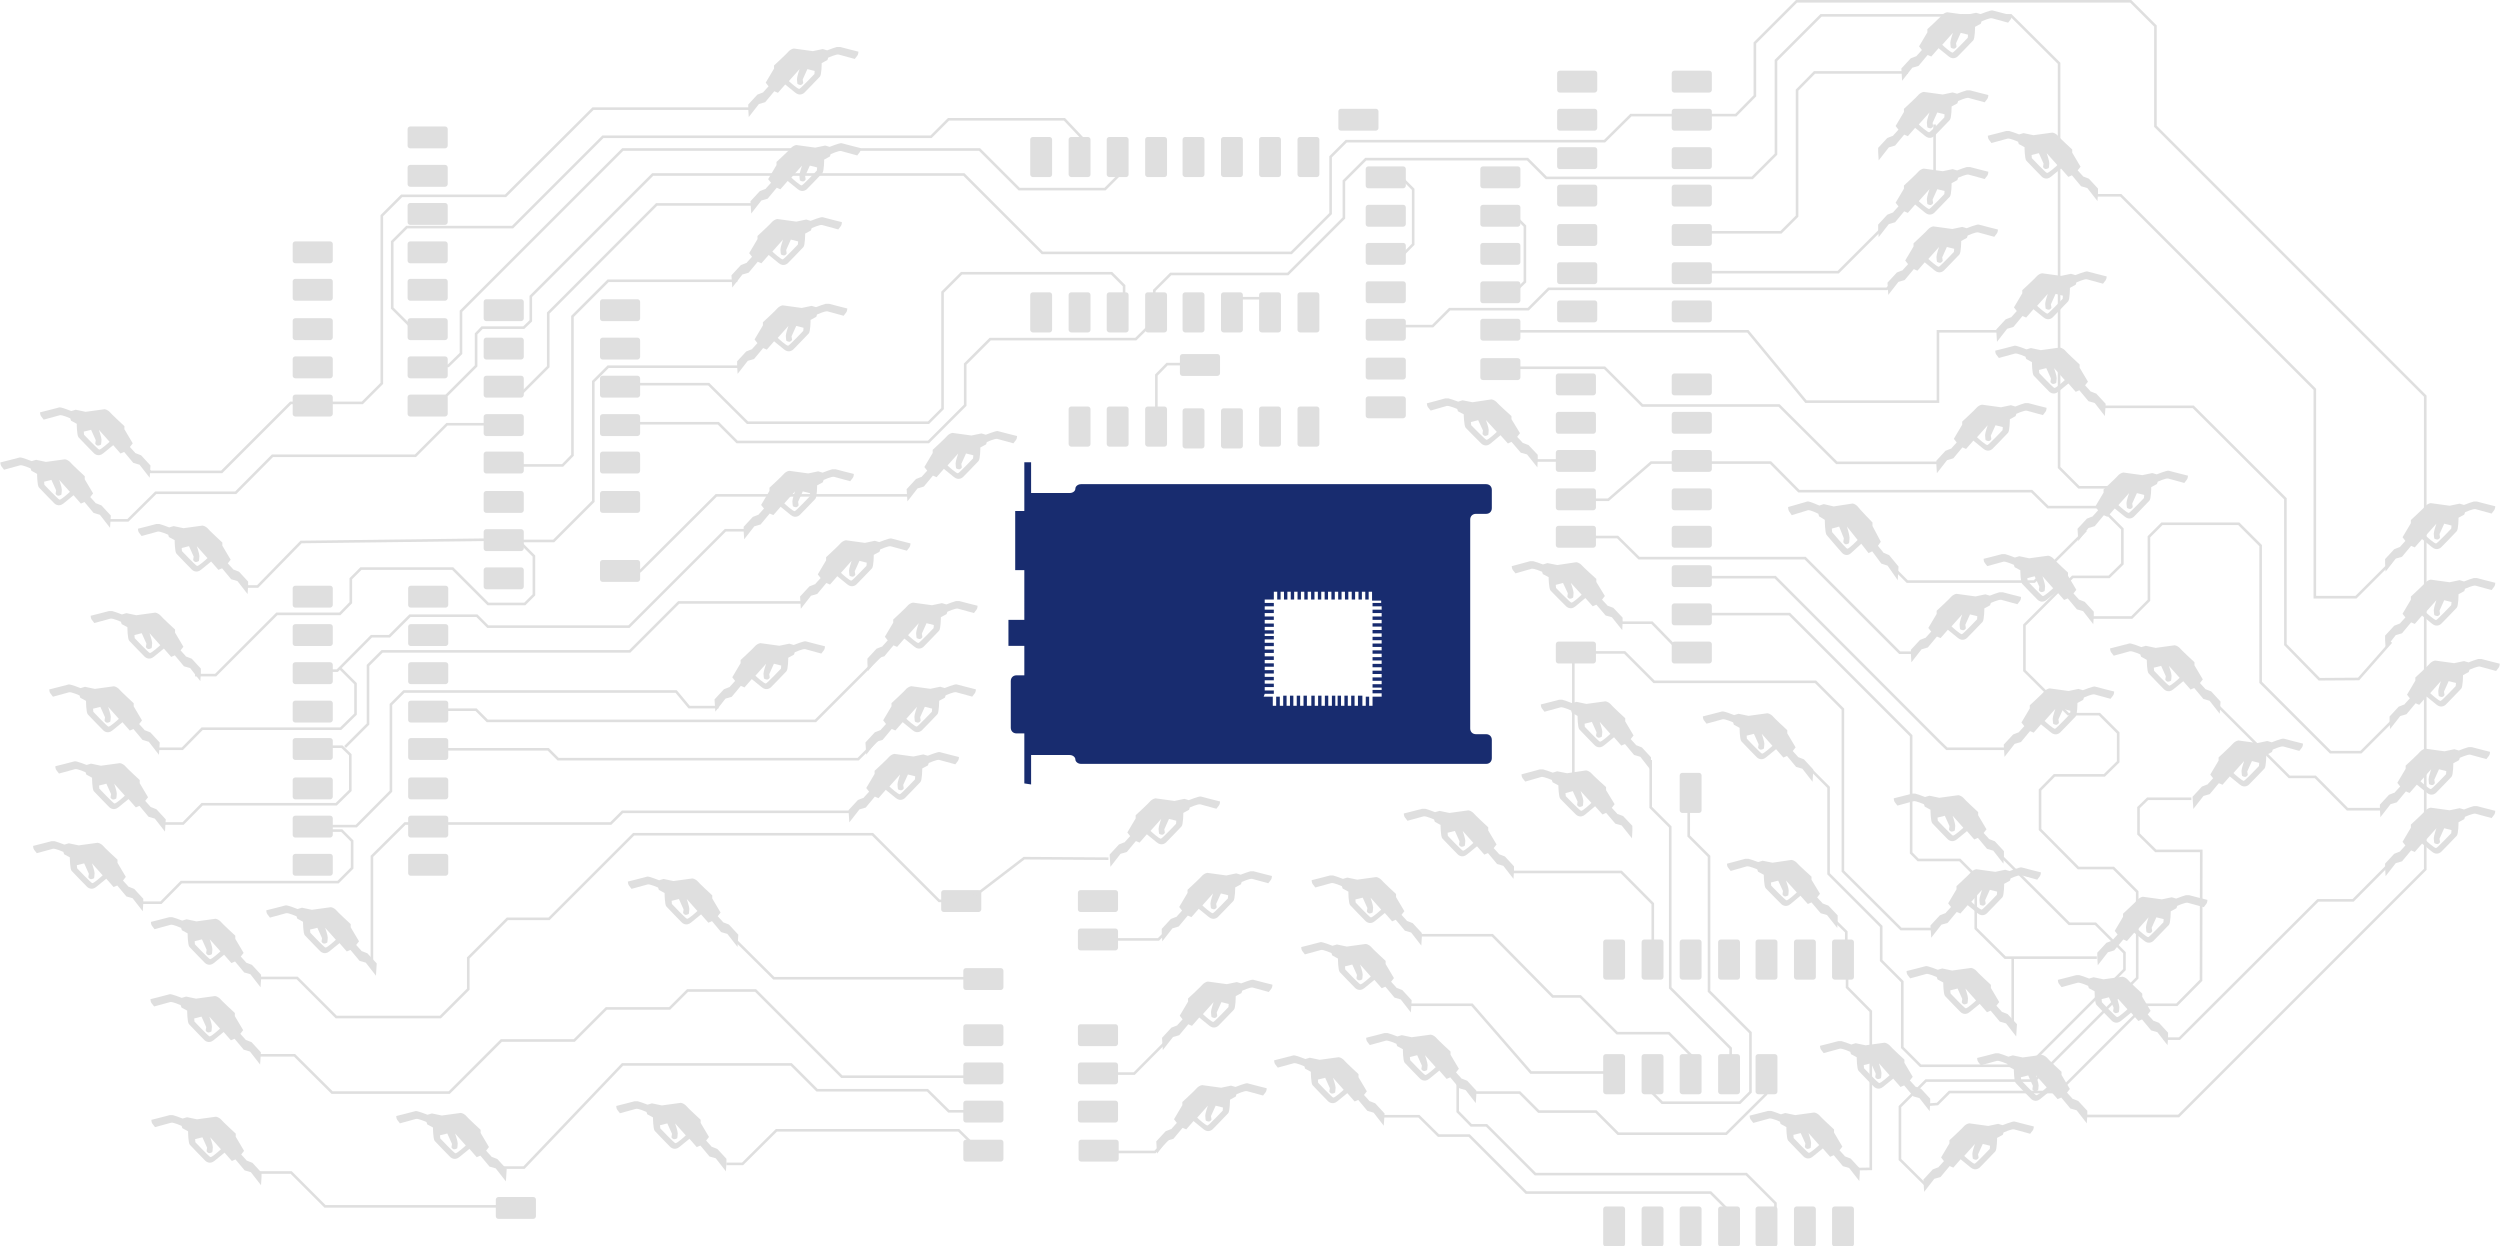 <?xml version="1.0" encoding="utf-8"?>
<!-- Generator: Adobe Illustrator 19.2.0, SVG Export Plug-In . SVG Version: 6.00 Build 0)  -->
<!DOCTYPE svg PUBLIC "-//W3C//DTD SVG 1.1//EN" "http://www.w3.org/Graphics/SVG/1.1/DTD/svg11.dtd">
<svg version="1.1" xmlns="http://www.w3.org/2000/svg" xmlns:xlink="http://www.w3.org/1999/xlink" x="0px" y="0px" width="959.9px"
	 height="478.6px" viewBox="0 0 959.9 478.6" style="enable-background:new 0 0 959.9 478.6;" xml:space="preserve">
<style type="text/css">
	.st0{fill:#DFDFDF;}
	.st1{fill:none;stroke:#DFDFDF;stroke-miterlimit:10;}
	.st2{fill:none;stroke:#DFDFDF;stroke-width:1.004;stroke-miterlimit:10;}
	.st3{fill:#182C6F;}
	.st4{fill:#FFFFFF;}
</style>
<symbol  id="Kreis" viewBox="-22.7 -16.6 42.4 27.1">
	<path class="st0" d="M16.2-7.8l-2.3,0.9l0,0.1l-2,2.2L13-3.2L9.8,2.2l0,1.2c0,0-5.2,4.8-5.7,5.5c-0.3,0.3-1.1,0.9-1.9,1l-7.3-1
		l-3.8,0.8l-1.7-0.5c0,0-4,1.6-4.6,1.4c-0.6-0.2-7.4-1.9-7.4-1.9s0-1,0.4-1.5c0.4-0.5,1-1.3,1-1.3l6.2,1.7c0.9,0.2,4-1.2,4-1.2
		l0.3-0.9l2.2-1.2c0,0,0-4.5,0.7-5.2c0.7-0.8,5.9-6.1,5.9-6.1s1.6-1.7,3.6,0c1.7,1.4,3.5,2.9,3.8,3.1l2.8-3.2l1.4,0.6l3.5-4.2
		l2.4-0.7l3.9-5l0.3,4.7L16.2-7.8z M0.1-5.6c-0.6,0.2-5.8,5.7-5.8,5.7l-0.1,1.2l2.8,0.7l1.8-4l-0.2-1.3c0,0,0.2-0.5,0.7-0.7
		c0.5-0.3,1.5,0.3,1.5,0.3s0.2,1,0.2,1.9S0,2,0,2l4.1-4.6C3.7-3,0.7-5.7,0.1-5.6z"/>
</symbol>
<symbol  id="Rechteck" viewBox="-7.7 -4.2 15.4 8.4">
	<path class="st0" d="M6.7-4.2H-6.7c-0.6,0-1,0.5-1,1v6.4c0,0.5,0.4,1,1,1H6.7c0.6,0,1-0.5,1-1v-6.4C7.7-3.7,7.2-4.2,6.7-4.2z"/>
</symbol>
<g id="Ebene_1">
	<g>
		<polyline class="st1" points="49.1,172.5 57.8,181.2 85.1,181.2 111.6,154.7 139.1,154.7 146.6,147.2 146.6,82.8 154.2,75.2 
			194.1,75.2 227.7,41.7 288.5,41.7 		"/>
		<polyline class="st1" points="198.5,162.9 171.6,162.9 159.5,175 104.6,175 90.5,189.2 59.8,189.2 49.1,199.8 40.9,199.8 		"/>
		<polyline class="st1" points="168.8,154.5 182.8,140.5 182.8,128.2 185.1,125.8 201.1,125.8 203.8,123.2 203.8,113.8 250.6,67 
			370.1,67 400.2,97.1 495.8,97.1 510.9,82 510.9,60.2 516.9,54.2 616.1,54.2 626.2,44.2 666.5,44.2 673.8,36.8 673.8,16.5 
			689.8,0.5 818.1,0.5 827.6,10 827.6,48.5 931.2,152.1 931.2,333.8 836.5,428.5 799.9,428.5 		"/>
		<polyline class="st1" points="157.5,125.2 150.6,118.3 150.6,92.8 156.2,87.2 196.8,87.2 231.5,52.5 357.5,52.5 364.2,45.8 
			408.7,45.8 415.5,53 		"/>
		<polyline class="st1" points="200.1,151.2 210.5,140.8 210.5,120.2 252.1,78.5 290.1,78.5 		"/>
		<polyline class="st1" points="283.1,107.8 233.5,107.8 219.8,121.5 219.8,174.8 216,178.7 197.1,178.7 		"/>
		<polyline class="st1" points="93.7,225.2 98.9,225.2 115.6,208.1 189,207.2 		"/>
		<polyline class="st1" points="192.5,208.4 199.9,208.4 205,213.5 205,228.4 201.5,231.9 187.4,231.9 173.8,218.3 138.6,218.3 
			134.7,222.2 134.7,231.4 130.5,235.7 106.3,235.7 82.8,259.2 74.9,259.2 		"/>
		<polyline class="st1" points="284.8,140.8 233.5,140.8 227.8,146.5 227.8,192.5 212.6,207.7 193.8,207.7 		"/>
		<polyline class="st1" points="124.8,257.5 129.5,257.5 142.6,244.3 149.5,244.3 157.4,236.4 183.1,236.4 187.3,240.6 241.5,240.6 
			278.5,203.6 287.1,203.6 		"/>
		<polyline class="st1" points="59.6,287.5 70,287.5 77.6,279.8 130.8,279.8 136.5,274.2 136.5,262.5 130.5,256.5 		"/>
		<polyline class="st1" points="62,316.2 70.3,316.2 77.6,308.8 129.1,308.8 134.5,303.5 134.5,289.8 131.3,286.7 119.8,286.7 		"/>
		<polyline class="st1" points="132.5,286.8 141.3,278 141.3,255.5 146.7,250.1 241.8,250.1 260.6,231.3 307.6,231.3 		"/>
		<polyline class="st1" points="52.8,346.6 61.8,346.6 69.6,338.7 129.8,338.7 135.2,333.3 135.2,322.9 131.2,318.9 120.5,318.9 		
			"/>
		<polyline class="st1" points="99.6,375.5 114.1,375.5 129.1,390.5 169.1,390.5 179.8,379.8 179.8,367.8 194.8,352.8 210.8,352.8 
			243.3,320.3 335,320.3 360.6,345.9 367.2,345.9 		"/>
		<polyline class="st1" points="99.6,405.2 113.1,405.2 127.5,419.5 172.5,419.5 192.5,399.5 220.5,399.5 232.8,387.2 257.1,387.2 
			264,380.3 290.1,380.3 323.2,413.4 376.5,413.4 		"/>
		<polyline class="st1" points="98.9,450.2 111.8,450.2 124.8,463.2 193.8,463.2 		"/>
		<polyline class="st1" points="191,448.3 201.2,448.3 239,408.7 303.8,408.7 313.7,418.6 356.1,418.6 364.3,426.7 373.8,426.7 		
			"/>
		<polyline class="st1" points="142.8,371.8 142.8,328.8 155.5,316.2 234.5,316.2 239,311.7 328.1,311.7 		"/>
		<polyline class="st1" points="124.1,317.2 136.8,317.2 150.1,303.8 150.1,270.5 155.1,265.5 259.6,265.5 264.6,271.5 275.9,271.5 
					"/>
		<polyline class="st1" points="167.5,140.5 172.1,140.5 177,135.7 177,119.5 239.1,57.4 376.1,57.4 391.3,72.6 424.3,72.6 
			430.7,66.2 		"/>
		<polyline class="st1" points="167.1,272.5 182.8,272.5 187.1,276.8 313.1,276.8 344.7,245.2 		"/>
		<polyline class="st1" points="530.4,428.6 544.8,428.6 552.3,436 564.1,436 586,457.9 656.8,457.9 664.1,465.2 664.1,469.8 		"/>
		<polyline class="st1" points="165.8,287.7 210.5,287.7 214.3,291.5 329.5,291.5 338.2,282.8 		"/>
		<polyline class="st1" points="281.6,360.2 297.1,375.6 377.6,375.6 		"/>
		<polyline class="st1" points="278.9,446.9 285.1,446.9 298.1,434 368.1,434 373.7,439.5 		"/>
		<polyline class="st1" points="239.8,147.5 272.1,147.5 287,162.3 356.5,162.3 361.9,156.9 361.9,112.2 369.2,104.9 426.8,104.9 
			431.6,109.7 431.6,119.2 		"/>
		<polyline class="st1" points="841.4,306.7 824.6,306.7 821.1,310.1 821.1,320.2 827.7,326.7 845.2,326.7 845.1,376.4 835.8,385.8 
			823.8,385.8 790.3,419.3 748.5,419.3 743.9,423.9 739.9,424.2 		"/>
		<polyline class="st1" points="235.8,162.5 275.8,162.5 283,169.7 356.5,169.7 370.6,155.6 370.6,139.8 380.2,130.2 436.1,130.2 
			443.2,123.2 443.2,111.5 449.5,105.2 494.5,105.2 516,83.7 516,69.5 524.4,61.1 586.5,61.1 593.7,68.3 672.8,68.3 681.9,59.2 
			681.9,23.2 699.2,5.9 772.1,5.9 790.6,24.3 790.6,179.5 798.2,187.1 811.5,187.1 		"/>
		<polyline class="st1" points="237.8,219.3 245.8,219.3 275,190.2 348.8,190.2 		"/>
		<polyline class="st1" points="421.1,360.7 444.8,360.7 450.5,355 		"/>
		<polyline class="st1" points="424.5,412.2 435.5,412.2 451.3,396.3 		"/>
		<polyline class="st1" points="422.5,442.3 443.5,442.3 448.8,437 		"/>
		<polyline class="st1" points="454.5,139.8 448.1,139.8 444,144 444,170.7 		"/>
		<polyline class="st1" points="580.5,81.8 585.5,86.8 585.5,108.2 581.3,112.3 		"/>
		<line class="st1" x1="473.5" y1="114.5" x2="486.5" y2="114.5"/>
		<polyline class="st1" points="537.1,67.2 542.6,72.7 542.6,93.8 536.9,99.6 		"/>
		<polyline class="st1" points="536.5,125.2 550.1,125.2 556.6,118.7 586.8,118.7 594.6,110.9 724.5,110.9 740.3,95 		"/>
		<polyline class="st1" points="653.5,104.5 705.8,104.5 731,79.3 		"/>
		<line class="st1" x1="742.8" y1="47.8" x2="742.8" y2="72.2"/>
		<polyline class="st1" points="654.1,89.2 683.8,89.2 690,83 690,34.6 696.7,27.8 732.6,27.8 		"/>
		<polyline class="st1" points="577.7,127.2 671.1,127.2 693.4,154.2 744.1,154.2 744.1,127.2 767.5,127.2 		"/>
		<polyline class="st1" points="604.2,191.9 617.5,191.9 634,177.6 679.8,177.6 690.7,188.6 780.1,188.6 786.3,194.7 806.5,194.7 
			814.9,203.1 814.9,216.5 809.8,221.5 795.8,221.5 777.3,240 777.3,257.5 794.1,274.2 806.1,274.2 813.3,281.4 813.3,292.5 
			808,297.7 788.8,297.7 783.3,303.3 783.3,318.5 798,333.3 811.5,333.3 820.6,342.4 820.6,375.5 781.2,414.9 739.5,414.9 
			729.5,424.9 729.5,445.2 740,455.6 		"/>
		<polyline class="st1" points="552.1,407.4 559.7,415 559.7,426.8 564.9,432.1 570.8,432.1 589.5,450.8 670.5,450.8 681.7,462 
			681.7,472.2 		"/>
		<polyline class="st1" points="619.8,411.8 587.8,411.8 565.2,385.8 540.2,385.8 		"/>
		<polyline class="st1" points="543.5,359.1 573,359.1 596.2,382.6 606.8,382.6 620.9,396.7 640.8,396.7 649.5,405.4 649.5,409.5 		
			"/>
		<polyline class="st1" points="633,418.2 638.2,423.4 668,423.4 672.1,419.3 672.1,396.5 656.2,380.6 656.2,328.8 648.4,321 
			648.4,309.7 		"/>
		<polyline class="st1" points="633.8,291.8 633.8,310 641.3,317.5 641.3,379.3 664.5,402.5 664.5,409.8 		"/>
		<polyline class="st1" points="565.7,419.5 583.5,419.5 590.8,426.8 612.8,426.8 621.3,435.3 662.8,435.3 678.1,420.1 678.1,413.2 
					"/>
		<polyline class="st1" points="579.7,334.8 622.5,334.8 634.6,347 634.6,367.8 		"/>
		<polyline class="st1" points="645.6,250.7 634.3,239.1 622.4,239.1 		"/>
		<polyline class="st1" points="741.5,356.7 729.9,356.7 707.6,334.5 707.6,272.3 697.1,261.8 635.1,261.8 623.8,250.5 604.1,250.5 
			604.1,299.6 		"/>
		<polyline class="st1" points="694.1,294.3 702.1,302.3 702.1,335.5 722.3,355.7 722.3,368.8 730.4,376.9 730.4,402.2 737.4,409.2 
			778.8,409.2 815.7,372.3 815.7,365.8 804.6,354.7 794.5,354.7 766,326.3 		"/>
		<polyline class="st1" points="770.5,287.5 747.5,287.5 744.6,284.7 681.6,221.6 650.3,221.6 		"/>
		<polyline class="st1" points="652.8,235.8 687.1,235.8 733.8,282.5 733.8,327.5 736.5,330.2 752.5,330.2 758.6,336.3 758.6,356.5 
			769.9,367.7 805.1,367.7 		"/>
		<line class="st1" x1="772.8" y1="395.5" x2="772.8" y2="367.5"/>
		<polyline class="st1" points="603.5,206.2 621.1,206.2 629.3,214.3 693.1,214.3 729.4,250.6 735.7,250.6 		"/>
		<polyline class="st1" points="716.8,207.8 732.3,223.3 781.1,223.3 800.9,203.6 		"/>
		<polyline class="st1" points="579.5,141.2 616.1,141.2 630.6,155.7 683.1,155.7 705.2,177.7 745.5,177.7 		"/>
		<polyline class="st1" points="918.1,215.8 904.6,229.3 893.1,229.3 888.8,229.3 888.8,149.5 814.3,75 805.1,75 		"/>
		<polyline class="st1" points="918.1,246.5 905.6,260.7 890.5,260.8 877.5,247.5 877.5,191.5 842.1,156.2 807.1,156.2 		"/>
		<polyline class="st1" points="919.5,275.8 906.5,288.8 894.8,288.8 868,262 868,209.5 859.6,201.1 830.1,201.1 825.1,206.1 
			825.1,230.5 818.5,237.1 802.1,237.1 		"/>
		<polyline class="st1" points="850.6,270 879,298.3 889,298.3 901.3,310.7 914.7,310.7 		"/>
		<polyline class="st1" points="918.4,330.7 903.5,345.7 890,345.7 836.8,398.8 830.6,398.8 		"/>
		
			<use xlink:href="#Kreis"  width="42.4" height="27.1" x="-22.7" y="-16.6" transform="matrix(-1 0 0 -1 307 28.535)" style="overflow:visible;"/>
		
			<use xlink:href="#Kreis"  width="42.4" height="27.1" x="-22.7" y="-16.6" transform="matrix(-1 0 0 -1 307.942 65.585)" style="overflow:visible;"/>
		
			<use xlink:href="#Kreis"  width="42.4" height="27.1" x="-22.7" y="-16.6" transform="matrix(-1 0 0 -1 300.656 93.992)" style="overflow:visible;"/>
		
			<use xlink:href="#Kreis"  width="42.4" height="27.1" x="-22.7" y="-16.6" transform="matrix(-1 0 0 -1 305.239 190.675)" style="overflow:visible;"/>
		
			<use xlink:href="#Kreis"  width="42.4" height="27.1" x="-22.7" y="-16.6" transform="matrix(-1 0 0 -1 326.992 217.342)" style="overflow:visible;"/>
		
			<use xlink:href="#Kreis"  width="42.4" height="27.1" x="-22.7" y="-16.6" transform="matrix(-1 0 0 -1 367.914 176.118)" style="overflow:visible;"/>
		
			<use xlink:href="#Kreis"  width="42.4" height="27.1" x="-22.7" y="-16.6" transform="matrix(-1 0 0 -1 352.755 241.282)" style="overflow:visible;"/>
		
			<use xlink:href="#Kreis"  width="42.4" height="27.1" x="-22.7" y="-16.6" transform="matrix(-1 0 0 -1 294.156 256.842)" style="overflow:visible;"/>
		
			<use xlink:href="#Kreis"  width="42.4" height="27.1" x="-22.7" y="-16.6" transform="matrix(-1 0 0 -1 352.101 273.377)" style="overflow:visible;"/>
		
			<use xlink:href="#Kreis"  width="42.4" height="27.1" x="-22.7" y="-16.6" transform="matrix(-1 0 0 -1 345.605 299.368)" style="overflow:visible;"/>
		
			<use xlink:href="#Kreis"  width="42.4" height="27.1" x="-22.7" y="-16.6" transform="matrix(-1 0 0 -1 445.849 316.428)" style="overflow:visible;"/>
		
			<use xlink:href="#Kreis"  width="42.4" height="27.1" x="-22.7" y="-16.6" transform="matrix(1 0 0 -1 263.679 347.185)" style="overflow:visible;"/>
		
			<use xlink:href="#Kreis"  width="42.4" height="27.1" x="-22.7" y="-16.6" transform="matrix(1 0 0 -1 124.848 358.226)" style="overflow:visible;"/>
		
			<use xlink:href="#Kreis"  width="42.4" height="27.1" x="-22.7" y="-16.6" transform="matrix(1 0 0 -1 80.367 392.342)" style="overflow:visible;"/>
		
			<use xlink:href="#Kreis"  width="42.4" height="27.1" x="-22.7" y="-16.6" transform="matrix(1 0 0 -1 80.718 438.675)" style="overflow:visible;"/>
		
			<use xlink:href="#Kreis"  width="42.4" height="27.1" x="-22.7" y="-16.6" transform="matrix(1 0 0 -1 80.542 362.675)" style="overflow:visible;"/>
		
			<use xlink:href="#Kreis"  width="42.4" height="27.1" x="-22.7" y="-16.6" transform="matrix(1 0 0 -1 57.421 245.124)" style="overflow:visible;"/>
		
			<use xlink:href="#Kreis"  width="42.4" height="27.1" x="-22.7" y="-16.6" transform="matrix(1 0 0 -1 35.315 333.492)" style="overflow:visible;"/>
		
			<use xlink:href="#Kreis"  width="42.4" height="27.1" x="-22.7" y="-16.6" transform="matrix(1 0 0 -1 37.971 167.025)" style="overflow:visible;"/>
		
			<use xlink:href="#Kreis"  width="42.4" height="27.1" x="-22.7" y="-16.6" transform="matrix(1 0 0 -1 41.529 273.409)" style="overflow:visible;"/>
		
			<use xlink:href="#Kreis"  width="42.4" height="27.1" x="-22.7" y="-16.6" transform="matrix(1 0 0 -1 43.845 302.909)" style="overflow:visible;"/>
		
			<use xlink:href="#Kreis"  width="42.4" height="27.1" x="-22.7" y="-16.6" transform="matrix(1 0 0 -1 75.565 211.704)" style="overflow:visible;"/>
		
			<use xlink:href="#Kreis"  width="42.4" height="27.1" x="-22.7" y="-16.6" transform="matrix(1 0 0 -1 22.745 186.253)" style="overflow:visible;"/>
		
			<use xlink:href="#Kreis"  width="42.4" height="27.1" x="-22.7" y="-16.6" transform="matrix(1 0 0 -1 174.743 437.215)" style="overflow:visible;"/>
		
			<use xlink:href="#Kreis"  width="42.4" height="27.1" x="-22.7" y="-16.6" transform="matrix(-1 0 0 -1 465.767 345.043)" style="overflow:visible;"/>
		
			<use xlink:href="#Kreis"  width="42.4" height="27.1" x="-22.7" y="-16.6" transform="matrix(-1 0 0 -1 463.767 426.543)" style="overflow:visible;"/>
		
			<use xlink:href="#Kreis"  width="42.4" height="27.1" x="-22.7" y="-16.6" transform="matrix(-1 0 0 -1 465.971 386.779)" style="overflow:visible;"/>
		
			<use xlink:href="#Kreis"  width="42.4" height="27.1" x="-22.7" y="-16.6" transform="matrix(1 -1.249819e-02 -1.249819e-02 -1 570.577 163.281)" style="overflow:visible;"/>
		
			<use xlink:href="#Kreis"  width="42.4" height="27.1" x="-22.7" y="-16.6" transform="matrix(1 -1.249819e-02 -1.249819e-02 -1 603.161 225.793)" style="overflow:visible;"/>
		
			<use xlink:href="#Kreis"  width="42.4" height="27.1" x="-22.7" y="-16.6" transform="matrix(1 -1.249819e-02 -1.249819e-02 -1 606.905 305.732)" style="overflow:visible;"/>
		
			<use xlink:href="#Kreis"  width="42.4" height="27.1" x="-22.7" y="-16.6" transform="matrix(1 0 0 -1 526.221 346.654)" style="overflow:visible;"/>
		
			<use xlink:href="#Kreis"  width="42.4" height="27.1" x="-22.7" y="-16.6" transform="matrix(1 0 0 -1 522.221 372.342)" style="overflow:visible;"/>
		
			<use xlink:href="#Kreis"  width="42.4" height="27.1" x="-22.7" y="-16.6" transform="matrix(1 0 0 -1 785.846 60.811)" style="overflow:visible;"/>
		
			<use xlink:href="#Kreis"  width="42.4" height="27.1" x="-22.7" y="-16.6" transform="matrix(1 0 0 -1 788.688 143.345)" style="overflow:visible;"/>
		
			<use xlink:href="#Kreis"  width="42.4" height="27.1" x="-22.7" y="-16.6" transform="matrix(1 0 0 -1 749.733 315.22)" style="overflow:visible;"/>
		
			<use xlink:href="#Kreis"  width="42.4" height="27.1" x="-22.7" y="-16.6" transform="matrix(-1 0 0 -1 761.017 343.65)" style="overflow:visible;"/>
		
			<use xlink:href="#Kreis"  width="42.4" height="27.1" x="-22.7" y="-16.6" transform="matrix(-1 0 0 -1 789.154 274.213)" style="overflow:visible;"/>
		
			<use xlink:href="#Kreis"  width="42.4" height="27.1" x="-22.7" y="-16.6" transform="matrix(-1 0 0 -1 861.654 294.213)" style="overflow:visible;"/>
		
			<use xlink:href="#Kreis"  width="42.4" height="27.1" x="-22.7" y="-16.6" transform="matrix(1 0 0 -1 676.438 283.762)" style="overflow:visible;"/>
		
			<use xlink:href="#Kreis"  width="42.4" height="27.1" x="-22.7" y="-16.6" transform="matrix(1 -1.021409e-02 -1.021409e-02 -1 685.771 340.095)" style="overflow:visible;"/>
		
			<use xlink:href="#Kreis"  width="42.4" height="27.1" x="-22.7" y="-16.6" transform="matrix(1 0 0 -1 832.789 257.662)" style="overflow:visible;"/>
		
			<use xlink:href="#Kreis"  width="42.4" height="27.1" x="-22.7" y="-16.6" transform="matrix(1 0 0 -1 754.633 381.551)" style="overflow:visible;"/>
		
			<use xlink:href="#Kreis"  width="42.4" height="27.1" x="-22.7" y="-16.6" transform="matrix(-1 0 0 -1 824.966 354.217)" style="overflow:visible;"/>
		
			<use xlink:href="#Kreis"  width="42.4" height="27.1" x="-22.7" y="-16.6" transform="matrix(-1 0 0 -1 758.3 441.217)" style="overflow:visible;"/>
		
			<use xlink:href="#Kreis"  width="42.4" height="27.1" x="-22.7" y="-16.6" transform="matrix(1 0 0 -1 721.412 410.253)" style="overflow:visible;"/>
		
			<use xlink:href="#Kreis"  width="42.4" height="27.1" x="-22.7" y="-16.6" transform="matrix(1 0 0 -1 781.745 414.92)" style="overflow:visible;"/>
		
			<use xlink:href="#Kreis"  width="42.4" height="27.1" x="-22.7" y="-16.6" transform="matrix(1 0 0 -1 812.745 384.92)" style="overflow:visible;"/>
		
			<use xlink:href="#Kreis"  width="42.4" height="27.1" x="-22.7" y="-16.6" transform="matrix(-1 0 0 -1 935.476 203.079)" style="overflow:visible;"/>
		
			<use xlink:href="#Kreis"  width="42.4" height="27.1" x="-22.7" y="-16.6" transform="matrix(-1 0 0 -1 935.476 232.459)" style="overflow:visible;"/>
		
			<use xlink:href="#Kreis"  width="42.4" height="27.1" x="-22.7" y="-16.6" transform="matrix(-1 0 0 -1 937.196 263.532)" style="overflow:visible;"/>
		
			<use xlink:href="#Kreis"  width="42.4" height="27.1" x="-22.7" y="-16.6" transform="matrix(-1 0 0 -1 933.476 297.368)" style="overflow:visible;"/>
		
			<use xlink:href="#Kreis"  width="42.4" height="27.1" x="-22.7" y="-16.6" transform="matrix(-1 0 0 -1 935.476 320.016)" style="overflow:visible;"/>
		
			<use xlink:href="#Kreis"  width="42.4" height="27.1" x="-22.7" y="-16.6" transform="matrix(-1 0 0 -1 740.839 45.187)" style="overflow:visible;"/>
		
			<use xlink:href="#Kreis"  width="42.4" height="27.1" x="-22.7" y="-16.6" transform="matrix(1 0 0 -1 561.614 321.043)" style="overflow:visible;"/>
		
			<use xlink:href="#Kreis"  width="42.4" height="27.1" x="-22.7" y="-16.6" transform="matrix(1 0 0 -1 614.217 279.178)" style="overflow:visible;"/>
		
			<use xlink:href="#Kreis"  width="42.4" height="27.1" x="-22.7" y="-16.6" transform="matrix(1 0 0 -1 694.392 437.054)" style="overflow:visible;"/>
		
			<use xlink:href="#Kreis"  width="42.4" height="27.1" x="-22.7" y="-16.6" transform="matrix(-1 0 0 -1 786.27 114.83)" style="overflow:visible;"/>
		
			<use xlink:href="#Kreis"  width="42.4" height="27.1" x="-22.7" y="-16.6" transform="matrix(-1 0 0 -1 763.196 165.282)" style="overflow:visible;"/>
		
			<use xlink:href="#Kreis"  width="42.4" height="27.1" x="-22.7" y="-16.6" transform="matrix(1 0 0 -1.12 709.155 204.417)" style="overflow:visible;"/>
		
			<use xlink:href="#Kreis"  width="42.4" height="27.1" x="-22.7" y="-16.6" transform="matrix(-1 0 0 -1 817.487 191.336)" style="overflow:visible;"/>
		
			<use xlink:href="#Kreis"  width="42.4" height="27.1" x="-22.7" y="-16.6" transform="matrix(-1 0 0 -1 753.405 237.903)" style="overflow:visible;"/>
		
			<use xlink:href="#Kreis"  width="42.4" height="27.1" x="-22.7" y="-16.6" transform="matrix(1 0 0 -1 784.228 223.264)" style="overflow:visible;"/>
		
			<use xlink:href="#Kreis"  width="42.4" height="27.1" x="-22.7" y="-16.6" transform="matrix(-1 0 0 -1 740.839 74.638)" style="overflow:visible;"/>
		
			<use xlink:href="#Kreis"  width="42.4" height="27.1" x="-22.7" y="-16.6" transform="matrix(-1 0 0 -1 744.524 96.826)" style="overflow:visible;"/>
		
			<use xlink:href="#Kreis"  width="42.4" height="27.1" x="-22.7" y="-16.6" transform="matrix(-1 0 0 -1 749.839 14.605)" style="overflow:visible;"/>
		
			<use xlink:href="#Kreis"  width="42.4" height="27.1" x="-22.7" y="-16.6" transform="matrix(1 0 0 -1 547.147 407.159)" style="overflow:visible;"/>
		
			<use xlink:href="#Kreis"  width="42.4" height="27.1" x="-22.7" y="-16.6" transform="matrix(1 0 0 -1 511.814 415.825)" style="overflow:visible;"/>
		
			<use xlink:href="#Kreis"  width="42.4" height="27.1" x="-22.7" y="-16.6" transform="matrix(1 0 0 -1 259.221 433.342)" style="overflow:visible;"/>
		
			<use xlink:href="#Kreis"  width="42.4" height="27.1" x="-22.7" y="-16.6" transform="matrix(-1 0 0 -1 302.723 127.142)" style="overflow:visible;"/>
		<polyline class="st2" points="709.2,371.6 709.2,379.1 718.3,388.3 718.3,448.8 711.5,448.9 		"/>
		<polyline class="st1" points="703.1,352.1 708.9,357.8 708.9,368.3 		"/>
		
			<use xlink:href="#Rechteck"  width="15.4" height="8.4" x="-7.7" y="-4.2" transform="matrix(1 0 0 -1 120.076 96.888)" style="overflow:visible;"/>
		
			<use xlink:href="#Rechteck"  width="15.4" height="8.4" x="-7.7" y="-4.2" transform="matrix(1 0 0 -1 120.076 111.263)" style="overflow:visible;"/>
		
			<use xlink:href="#Rechteck"  width="15.4" height="8.4" x="-7.7" y="-4.2" transform="matrix(1 0 0 -1 120.076 126.388)" style="overflow:visible;"/>
		
			<use xlink:href="#Rechteck"  width="15.4" height="8.4" x="-7.7" y="-4.2" transform="matrix(1 0 0 -1 164.201 52.763)" style="overflow:visible;"/>
		
			<use xlink:href="#Rechteck"  width="15.4" height="8.4" x="-7.7" y="-4.2" transform="matrix(1 0 0 -1 164.201 67.513)" style="overflow:visible;"/>
		
			<use xlink:href="#Rechteck"  width="15.4" height="8.4" x="-7.7" y="-4.2" transform="matrix(1 0 0 -1 164.201 82.138)" style="overflow:visible;"/>
		
			<use xlink:href="#Rechteck"  width="15.4" height="8.4" x="-7.7" y="-4.2" transform="matrix(1 0 0 -1 164.201 96.888)" style="overflow:visible;"/>
		
			<use xlink:href="#Rechteck"  width="15.4" height="8.4" x="-7.7" y="-4.2" transform="matrix(1 0 0 -1 164.201 111.263)" style="overflow:visible;"/>
		
			<use xlink:href="#Rechteck"  width="15.4" height="8.4" x="-7.7" y="-4.2" transform="matrix(1 0 0 -1 164.201 126.388)" style="overflow:visible;"/>
		
			<use xlink:href="#Rechteck"  width="15.4" height="8.4" x="-7.7" y="-4.2" transform="matrix(1 0 0 -1 120.076 141.055)" style="overflow:visible;"/>
		
			<use xlink:href="#Rechteck"  width="15.4" height="8.4" x="-7.7" y="-4.2" transform="matrix(1 0 0 -1 164.201 141.055)" style="overflow:visible;"/>
		
			<use xlink:href="#Rechteck"  width="15.4" height="8.4" x="-7.7" y="-4.2" transform="matrix(1 0 0 -1 120.076 155.721)" style="overflow:visible;"/>
		
			<use xlink:href="#Rechteck"  width="15.4" height="8.4" x="-7.7" y="-4.2" transform="matrix(1 0 0 -1 120.076 229.096)" style="overflow:visible;"/>
		
			<use xlink:href="#Rechteck"  width="15.4" height="8.4" x="-7.7" y="-4.2" transform="matrix(1 0 0 -1 120.076 243.846)" style="overflow:visible;"/>
		
			<use xlink:href="#Rechteck"  width="15.4" height="8.4" x="-7.7" y="-4.2" transform="matrix(1 0 0 -1 120.076 258.471)" style="overflow:visible;"/>
		
			<use xlink:href="#Rechteck"  width="15.4" height="8.4" x="-7.7" y="-4.2" transform="matrix(1 0 0 -1 120.076 273.221)" style="overflow:visible;"/>
		
			<use xlink:href="#Rechteck"  width="15.4" height="8.4" x="-7.7" y="-4.2" transform="matrix(1 0 0 -1 120.076 287.596)" style="overflow:visible;"/>
		
			<use xlink:href="#Rechteck"  width="15.4" height="8.4" x="-7.7" y="-4.2" transform="matrix(1 0 0 -1 120.076 302.721)" style="overflow:visible;"/>
		
			<use xlink:href="#Rechteck"  width="15.4" height="8.4" x="-7.7" y="-4.2" transform="matrix(1 0 0 -1 120.076 317.388)" style="overflow:visible;"/>
		
			<use xlink:href="#Rechteck"  width="15.4" height="8.4" x="-7.7" y="-4.2" transform="matrix(1 0 0 -1 120.076 332.055)" style="overflow:visible;"/>
		
			<use xlink:href="#Rechteck"  width="15.4" height="8.4" x="-7.7" y="-4.2" transform="matrix(1 0 0 -1 164.409 229.096)" style="overflow:visible;"/>
		
			<use xlink:href="#Rechteck"  width="15.4" height="8.4" x="-7.7" y="-4.2" transform="matrix(1 0 0 -1 164.409 243.846)" style="overflow:visible;"/>
		
			<use xlink:href="#Rechteck"  width="15.4" height="8.4" x="-7.7" y="-4.2" transform="matrix(1 0 0 -1 164.409 258.471)" style="overflow:visible;"/>
		
			<use xlink:href="#Rechteck"  width="15.4" height="8.4" x="-7.7" y="-4.2" transform="matrix(1 0 0 -1 164.409 273.221)" style="overflow:visible;"/>
		
			<use xlink:href="#Rechteck"  width="15.4" height="8.4" x="-7.7" y="-4.2" transform="matrix(1 0 0 -1 164.409 287.596)" style="overflow:visible;"/>
		
			<use xlink:href="#Rechteck"  width="15.4" height="8.4" x="-7.7" y="-4.2" transform="matrix(1 0 0 -1 164.409 302.721)" style="overflow:visible;"/>
		
			<use xlink:href="#Rechteck"  width="15.4" height="8.4" x="-7.7" y="-4.2" transform="matrix(1 0 0 -1 164.409 317.388)" style="overflow:visible;"/>
		
			<use xlink:href="#Rechteck"  width="15.4" height="8.4" x="-7.7" y="-4.2" transform="matrix(1 0 0 -1 164.409 332.055)" style="overflow:visible;"/>
		
			<use xlink:href="#Rechteck"  width="15.4" height="8.4" x="-7.7" y="-4.2" transform="matrix(1 0 0 -1 193.409 119.096)" style="overflow:visible;"/>
		
			<use xlink:href="#Rechteck"  width="15.4" height="8.4" x="-7.7" y="-4.2" transform="matrix(1 0 0 -1 193.409 133.846)" style="overflow:visible;"/>
		
			<use xlink:href="#Rechteck"  width="15.4" height="8.4" x="-7.7" y="-4.2" transform="matrix(1 0 0 -1 193.409 148.471)" style="overflow:visible;"/>
		
			<use xlink:href="#Rechteck"  width="15.4" height="8.4" x="-7.7" y="-4.2" transform="matrix(1 0 0 -1 193.409 163.221)" style="overflow:visible;"/>
		
			<use xlink:href="#Rechteck"  width="15.4" height="8.4" x="-7.7" y="-4.2" transform="matrix(1 0 0 -1 193.409 177.596)" style="overflow:visible;"/>
		
			<use xlink:href="#Rechteck"  width="15.4" height="8.4" x="-7.7" y="-4.2" transform="matrix(1 0 0 -1 193.409 192.721)" style="overflow:visible;"/>
		
			<use xlink:href="#Rechteck"  width="15.4" height="8.4" x="-7.7" y="-4.2" transform="matrix(1 0 0 -1 193.409 207.388)" style="overflow:visible;"/>
		
			<use xlink:href="#Rechteck"  width="15.4" height="8.4" x="-7.7" y="-4.2" transform="matrix(1 0 0 -1 193.409 222.055)" style="overflow:visible;"/>
		
			<use xlink:href="#Rechteck"  width="15.4" height="8.4" x="-7.7" y="-4.2" transform="matrix(1 0 0 -1 238.076 119.096)" style="overflow:visible;"/>
		
			<use xlink:href="#Rechteck"  width="15.4" height="8.4" x="-7.7" y="-4.2" transform="matrix(1 0 0 -1 238.076 133.846)" style="overflow:visible;"/>
		
			<use xlink:href="#Rechteck"  width="15.4" height="8.4" x="-7.7" y="-4.2" transform="matrix(1 0 0 -1 238.076 148.471)" style="overflow:visible;"/>
		
			<use xlink:href="#Rechteck"  width="15.4" height="8.4" x="-7.7" y="-4.2" transform="matrix(1 0 0 -1 238.076 163.221)" style="overflow:visible;"/>
		
			<use xlink:href="#Rechteck"  width="15.4" height="8.4" x="-7.7" y="-4.2" transform="matrix(1 0 0 -1 238.076 177.596)" style="overflow:visible;"/>
		
			<use xlink:href="#Rechteck"  width="15.4" height="8.4" x="-7.7" y="-4.2" transform="matrix(1 0 0 -1 238.076 192.721)" style="overflow:visible;"/>
		
			<use xlink:href="#Rechteck"  width="15.4" height="8.4" x="-7.7" y="-4.2" transform="matrix(1 0 0 -1 238.076 219.22)" style="overflow:visible;"/>
		
			<use xlink:href="#Rechteck"  width="15.4" height="8.4" x="-7.7" y="-4.2" transform="matrix(1 0 0 -1 532.076 68.096)" style="overflow:visible;"/>
		
			<use xlink:href="#Rechteck"  width="15.4" height="8.4" x="-7.7" y="-4.2" transform="matrix(1 0 0 -1 532.076 82.846)" style="overflow:visible;"/>
		
			<use xlink:href="#Rechteck"  width="15.4" height="8.4" x="-7.7" y="-4.2" transform="matrix(1 0 0 -1 532.076 97.471)" style="overflow:visible;"/>
		
			<use xlink:href="#Rechteck"  width="15.4" height="8.4" x="-7.7" y="-4.2" transform="matrix(1 0 0 -1 532.076 112.221)" style="overflow:visible;"/>
		
			<use xlink:href="#Rechteck"  width="15.4" height="8.4" x="-7.7" y="-4.2" transform="matrix(1 0 0 -1 532.076 126.596)" style="overflow:visible;"/>
		
			<use xlink:href="#Rechteck"  width="15.4" height="8.4" x="-7.7" y="-4.2" transform="matrix(1 0 0 -1 532.076 156.388)" style="overflow:visible;"/>
		
			<use xlink:href="#Rechteck"  width="15.4" height="8.4" x="-7.7" y="-4.2" transform="matrix(1 0 0 -1 532.076 141.522)" style="overflow:visible;"/>
		
			<use xlink:href="#Rechteck"  width="15.4" height="8.4" x="-7.7" y="-4.2" transform="matrix(1 0 0 -1 576.076 68.096)" style="overflow:visible;"/>
		
			<use xlink:href="#Rechteck"  width="15.4" height="8.4" x="-7.7" y="-4.2" transform="matrix(1 0 0 -1 576.076 82.846)" style="overflow:visible;"/>
		
			<use xlink:href="#Rechteck"  width="15.4" height="8.4" x="-7.7" y="-4.2" transform="matrix(1 0 0 -1 576.076 97.471)" style="overflow:visible;"/>
		
			<use xlink:href="#Rechteck"  width="15.4" height="8.4" x="-7.7" y="-4.2" transform="matrix(1 0 0 -1 576.076 112.221)" style="overflow:visible;"/>
		
			<use xlink:href="#Rechteck"  width="15.4" height="8.4" x="-7.7" y="-4.2" transform="matrix(1 0 0 -1 576.076 126.596)" style="overflow:visible;"/>
		
			<use xlink:href="#Rechteck"  width="15.4" height="8.4" x="-7.7" y="-4.2" transform="matrix(1 0 0 -1 576.076 141.721)" style="overflow:visible;"/>
		
			<use xlink:href="#Rechteck"  width="15.4" height="8.4" x="-7.7" y="-4.2" transform="matrix(1 0 0 -1 605.076 147.596)" style="overflow:visible;"/>
		
			<use xlink:href="#Rechteck"  width="15.4" height="8.4" x="-7.7" y="-4.2" transform="matrix(1 0 0 -1 605.076 162.346)" style="overflow:visible;"/>
		
			<use xlink:href="#Rechteck"  width="15.4" height="8.4" x="-7.7" y="-4.2" transform="matrix(1 0 0 -1 605.076 176.971)" style="overflow:visible;"/>
		
			<use xlink:href="#Rechteck"  width="15.4" height="8.4" x="-7.7" y="-4.2" transform="matrix(1 0 0 -1 605.076 191.721)" style="overflow:visible;"/>
		
			<use xlink:href="#Rechteck"  width="15.4" height="8.4" x="-7.7" y="-4.2" transform="matrix(1 0 0 -1 605.076 206.096)" style="overflow:visible;"/>
		
			<use xlink:href="#Rechteck"  width="15.4" height="8.4" x="-7.7" y="-4.2" transform="matrix(1 0 0 -1 605.076 250.555)" style="overflow:visible;"/>
		
			<use xlink:href="#Rechteck"  width="15.4" height="8.4" x="-7.7" y="-4.2" transform="matrix(1 0 0 -1 649.576 147.596)" style="overflow:visible;"/>
		
			<use xlink:href="#Rechteck"  width="15.4" height="8.4" x="-7.7" y="-4.2" transform="matrix(1 0 0 -1 649.576 162.346)" style="overflow:visible;"/>
		
			<use xlink:href="#Rechteck"  width="15.4" height="8.4" x="-7.7" y="-4.2" transform="matrix(1 0 0 -1 649.576 176.971)" style="overflow:visible;"/>
		
			<use xlink:href="#Rechteck"  width="15.4" height="8.4" x="-7.7" y="-4.2" transform="matrix(1 0 0 -1 649.576 191.721)" style="overflow:visible;"/>
		
			<use xlink:href="#Rechteck"  width="15.4" height="8.4" x="-7.7" y="-4.2" transform="matrix(1 0 0 -1 649.576 206.096)" style="overflow:visible;"/>
		
			<use xlink:href="#Rechteck"  width="15.4" height="8.4" x="-7.7" y="-4.2" transform="matrix(1 0 0 -1 649.576 221.221)" style="overflow:visible;"/>
		
			<use xlink:href="#Rechteck"  width="15.4" height="8.4" x="-7.7" y="-4.2" transform="matrix(1 0 0 -1 649.576 235.888)" style="overflow:visible;"/>
		
			<use xlink:href="#Rechteck"  width="15.4" height="8.4" x="-7.7" y="-4.2" transform="matrix(1 0 0 -1 649.576 250.555)" style="overflow:visible;"/>
		
			<use xlink:href="#Rechteck"  width="15.4" height="8.4" x="-7.7" y="-4.2" transform="matrix(1 0 0 -1 649.576 31.346)" style="overflow:visible;"/>
		
			<use xlink:href="#Rechteck"  width="15.4" height="8.4" x="-7.7" y="-4.2" transform="matrix(1 0 0 -1 649.576 45.971)" style="overflow:visible;"/>
		
			<use xlink:href="#Rechteck"  width="15.4" height="8.4" x="-7.7" y="-4.2" transform="matrix(1 0 0 -1 649.576 60.721)" style="overflow:visible;"/>
		
			<use xlink:href="#Rechteck"  width="15.4" height="8.4" x="-7.7" y="-4.2" transform="matrix(1 0 0 -1 649.576 75.096)" style="overflow:visible;"/>
		
			<use xlink:href="#Rechteck"  width="15.4" height="8.4" x="-7.7" y="-4.2" transform="matrix(1 0 0 -1 649.576 90.221)" style="overflow:visible;"/>
		
			<use xlink:href="#Rechteck"  width="15.4" height="8.4" x="-7.7" y="-4.2" transform="matrix(1 0 0 -1 649.576 104.888)" style="overflow:visible;"/>
		
			<use xlink:href="#Rechteck"  width="15.4" height="8.4" x="-7.7" y="-4.2" transform="matrix(1 0 0 -1 649.576 119.555)" style="overflow:visible;"/>
		
			<use xlink:href="#Rechteck"  width="15.4" height="8.4" x="-7.7" y="-4.2" transform="matrix(1 0 0 -1 605.576 31.346)" style="overflow:visible;"/>
		
			<use xlink:href="#Rechteck"  width="15.4" height="8.4" x="-7.7" y="-4.2" transform="matrix(1 0 0 -1 605.576 45.971)" style="overflow:visible;"/>
		
			<use xlink:href="#Rechteck"  width="15.4" height="8.4" x="-7.7" y="-4.2" transform="matrix(1 0 0 -1 521.576 45.971)" style="overflow:visible;"/>
		
			<use xlink:href="#Rechteck"  width="15.4" height="8.4" x="-7.7" y="-4.2" transform="matrix(1 0 0 -1 460.742 140.138)" style="overflow:visible;"/>
		
			<use xlink:href="#Rechteck"  width="15.4" height="8.4" x="-7.7" y="-4.2" transform="matrix(1 0 0 -1 605.576 60.721)" style="overflow:visible;"/>
		
			<use xlink:href="#Rechteck"  width="15.4" height="8.4" x="-7.7" y="-4.2" transform="matrix(1 0 0 -1 605.576 75.096)" style="overflow:visible;"/>
		
			<use xlink:href="#Rechteck"  width="15.4" height="8.4" x="-7.7" y="-4.2" transform="matrix(1 0 0 -1 605.576 90.221)" style="overflow:visible;"/>
		
			<use xlink:href="#Rechteck"  width="15.4" height="8.4" x="-7.7" y="-4.2" transform="matrix(1 0 0 -1 605.576 104.888)" style="overflow:visible;"/>
		
			<use xlink:href="#Rechteck"  width="15.4" height="8.4" x="-7.7" y="-4.2" transform="matrix(1 0 0 -1 605.576 119.555)" style="overflow:visible;"/>
		
			<use xlink:href="#Rechteck"  width="15.4" height="8.4" x="-7.7" y="-4.2" transform="matrix(1 0 0 -1 369.072 345.971)" style="overflow:visible;"/>
		
			<use xlink:href="#Rechteck"  width="15.4" height="8.4" x="-7.7" y="-4.2" transform="matrix(1 0 0 -1 377.576 375.922)" style="overflow:visible;"/>
		
			<use xlink:href="#Rechteck"  width="15.4" height="8.4" x="-7.7" y="-4.2" transform="matrix(1 0 0 -1 421.576 345.971)" style="overflow:visible;"/>
		
			<use xlink:href="#Rechteck"  width="15.4" height="8.4" x="-7.7" y="-4.2" transform="matrix(1 0 0 -1 421.576 360.721)" style="overflow:visible;"/>
		
			<use xlink:href="#Rechteck"  width="15.4" height="8.4" x="-7.7" y="-4.2" transform="matrix(0 1 1 0 443.888 119.942)" style="overflow:visible;"/>
		
			<use xlink:href="#Rechteck"  width="15.4" height="8.4" x="-7.7" y="-4.2" transform="matrix(0 1 1 0 429.138 119.942)" style="overflow:visible;"/>
		
			<use xlink:href="#Rechteck"  width="15.4" height="8.4" x="-7.7" y="-4.2" transform="matrix(0 1 1 0 414.513 119.942)" style="overflow:visible;"/>
		
			<use xlink:href="#Rechteck"  width="15.4" height="8.4" x="-7.7" y="-4.2" transform="matrix(0 1 1 0 399.763 119.942)" style="overflow:visible;"/>
		
			<use xlink:href="#Rechteck"  width="15.4" height="8.4" x="-7.7" y="-4.2" transform="matrix(0 1 1 0 502.388 119.942)" style="overflow:visible;"/>
		
			<use xlink:href="#Rechteck"  width="15.4" height="8.4" x="-7.7" y="-4.2" transform="matrix(0 1 1 0 487.638 119.942)" style="overflow:visible;"/>
		
			<use xlink:href="#Rechteck"  width="15.4" height="8.4" x="-7.7" y="-4.2" transform="matrix(0 1 1 0 473.013 119.942)" style="overflow:visible;"/>
		
			<use xlink:href="#Rechteck"  width="15.4" height="8.4" x="-7.7" y="-4.2" transform="matrix(0 1 1 0 458.263 119.942)" style="overflow:visible;"/>
		
			<use xlink:href="#Rechteck"  width="15.4" height="8.4" x="-7.7" y="-4.2" transform="matrix(0 1 1 0 663.888 368.442)" style="overflow:visible;"/>
		
			<use xlink:href="#Rechteck"  width="15.4" height="8.4" x="-7.7" y="-4.2" transform="matrix(0 1 1 0 649.138 304.442)" style="overflow:visible;"/>
		
			<use xlink:href="#Rechteck"  width="15.4" height="8.4" x="-7.7" y="-4.2" transform="matrix(0 1 1 0 649.138 368.442)" style="overflow:visible;"/>
		
			<use xlink:href="#Rechteck"  width="15.4" height="8.4" x="-7.7" y="-4.2" transform="matrix(0 1 1 0 634.513 368.442)" style="overflow:visible;"/>
		
			<use xlink:href="#Rechteck"  width="15.4" height="8.4" x="-7.7" y="-4.2" transform="matrix(0 1 1 0 619.763 368.442)" style="overflow:visible;"/>
		
			<use xlink:href="#Rechteck"  width="15.4" height="8.4" x="-7.7" y="-4.2" transform="matrix(0 1 1 0 707.638 368.442)" style="overflow:visible;"/>
		
			<use xlink:href="#Rechteck"  width="15.4" height="8.4" x="-7.7" y="-4.2" transform="matrix(0 1 1 0 693.013 368.442)" style="overflow:visible;"/>
		
			<use xlink:href="#Rechteck"  width="15.4" height="8.4" x="-7.7" y="-4.2" transform="matrix(0 1 1 0 678.263 368.442)" style="overflow:visible;"/>
		
			<use xlink:href="#Rechteck"  width="15.4" height="8.4" x="-7.7" y="-4.2" transform="matrix(0 1 1 0 663.888 412.442)" style="overflow:visible;"/>
		
			<use xlink:href="#Rechteck"  width="15.4" height="8.4" x="-7.7" y="-4.2" transform="matrix(0 1 1 0 649.138 412.442)" style="overflow:visible;"/>
		
			<use xlink:href="#Rechteck"  width="15.4" height="8.4" x="-7.7" y="-4.2" transform="matrix(0 1 1 0 634.513 412.442)" style="overflow:visible;"/>
		
			<use xlink:href="#Rechteck"  width="15.4" height="8.4" x="-7.7" y="-4.2" transform="matrix(0 1 1 0 619.763 412.442)" style="overflow:visible;"/>
		
			<use xlink:href="#Rechteck"  width="15.4" height="8.4" x="-7.7" y="-4.2" transform="matrix(0 1 1 0 678.263 412.442)" style="overflow:visible;"/>
		
			<use xlink:href="#Rechteck"  width="15.4" height="8.4" x="-7.7" y="-4.2" transform="matrix(0 1 1 0 663.888 470.942)" style="overflow:visible;"/>
		
			<use xlink:href="#Rechteck"  width="15.4" height="8.4" x="-7.7" y="-4.2" transform="matrix(0 1 1 0 649.138 470.942)" style="overflow:visible;"/>
		
			<use xlink:href="#Rechteck"  width="15.4" height="8.4" x="-7.7" y="-4.2" transform="matrix(0 1 1 0 634.513 470.942)" style="overflow:visible;"/>
		
			<use xlink:href="#Rechteck"  width="15.4" height="8.4" x="-7.7" y="-4.2" transform="matrix(0 1 1 0 619.763 470.942)" style="overflow:visible;"/>
		
			<use xlink:href="#Rechteck"  width="15.4" height="8.4" x="-7.7" y="-4.2" transform="matrix(0 1 1 0 707.638 470.942)" style="overflow:visible;"/>
		
			<use xlink:href="#Rechteck"  width="15.4" height="8.4" x="-7.7" y="-4.2" transform="matrix(0 1 1 0 693.013 470.942)" style="overflow:visible;"/>
		
			<use xlink:href="#Rechteck"  width="15.4" height="8.4" x="-7.7" y="-4.2" transform="matrix(0 1 1 0 678.263 470.942)" style="overflow:visible;"/>
		
			<use xlink:href="#Rechteck"  width="15.4" height="8.4" x="-7.7" y="-4.2" transform="matrix(0 1 1 0 443.888 163.793)" style="overflow:visible;"/>
		
			<use xlink:href="#Rechteck"  width="15.4" height="8.4" x="-7.7" y="-4.2" transform="matrix(0 1 1 0 429.138 163.793)" style="overflow:visible;"/>
		
			<use xlink:href="#Rechteck"  width="15.4" height="8.4" x="-7.7" y="-4.2" transform="matrix(0 1 1 0 414.513 163.793)" style="overflow:visible;"/>
		
			<use xlink:href="#Rechteck"  width="15.4" height="8.4" x="-7.7" y="-4.2" transform="matrix(0 1 1 0 502.388 163.793)" style="overflow:visible;"/>
		
			<use xlink:href="#Rechteck"  width="15.4" height="8.4" x="-7.7" y="-4.2" transform="matrix(0 1 1 0 487.638 163.793)" style="overflow:visible;"/>
		
			<use xlink:href="#Rechteck"  width="15.4" height="8.4" x="-7.7" y="-4.2" transform="matrix(0 1 1 0 473.013 164.492)" style="overflow:visible;"/>
		
			<use xlink:href="#Rechteck"  width="15.4" height="8.4" x="-7.7" y="-4.2" transform="matrix(0 1 1 0 458.263 164.492)" style="overflow:visible;"/>
		
			<use xlink:href="#Rechteck"  width="15.4" height="8.4" x="-7.7" y="-4.2" transform="matrix(0 1 1 0 443.888 60.293)" style="overflow:visible;"/>
		
			<use xlink:href="#Rechteck"  width="15.4" height="8.4" x="-7.7" y="-4.2" transform="matrix(0 1 1 0 429.138 60.293)" style="overflow:visible;"/>
		
			<use xlink:href="#Rechteck"  width="15.4" height="8.4" x="-7.7" y="-4.2" transform="matrix(0 1 1 0 414.513 60.293)" style="overflow:visible;"/>
		
			<use xlink:href="#Rechteck"  width="15.4" height="8.4" x="-7.7" y="-4.2" transform="matrix(0 1 1 0 399.763 60.293)" style="overflow:visible;"/>
		
			<use xlink:href="#Rechteck"  width="15.4" height="8.4" x="-7.7" y="-4.2" transform="matrix(0 1 1 0 502.388 60.293)" style="overflow:visible;"/>
		
			<use xlink:href="#Rechteck"  width="15.4" height="8.4" x="-7.7" y="-4.2" transform="matrix(0 1 1 0 487.638 60.293)" style="overflow:visible;"/>
		
			<use xlink:href="#Rechteck"  width="15.4" height="8.4" x="-7.7" y="-4.2" transform="matrix(0 1 1 0 473.013 60.293)" style="overflow:visible;"/>
		
			<use xlink:href="#Rechteck"  width="15.4" height="8.4" x="-7.7" y="-4.2" transform="matrix(0 1 1 0 458.263 60.293)" style="overflow:visible;"/>
		
			<use xlink:href="#Rechteck"  width="15.4" height="8.4" x="-7.7" y="-4.2" transform="matrix(1 0 0 -1 377.576 397.471)" style="overflow:visible;"/>
		
			<use xlink:href="#Rechteck"  width="15.4" height="8.4" x="-7.7" y="-4.2" transform="matrix(1 0 0 -1 377.576 412.138)" style="overflow:visible;"/>
		
			<use xlink:href="#Rechteck"  width="15.4" height="8.4" x="-7.7" y="-4.2" transform="matrix(1 0 0 -1 377.576 426.805)" style="overflow:visible;"/>
		
			<use xlink:href="#Rechteck"  width="15.4" height="8.4" x="-7.7" y="-4.2" transform="matrix(1 0 0 -1 377.576 441.805)" style="overflow:visible;"/>
		
			<use xlink:href="#Rechteck"  width="15.4" height="8.4" x="-7.7" y="-4.2" transform="matrix(1 0 0 -1 198.076 463.805)" style="overflow:visible;"/>
		
			<use xlink:href="#Rechteck"  width="15.4" height="8.4" x="-7.7" y="-4.2" transform="matrix(1 0 0 -1 421.826 441.805)" style="overflow:visible;"/>
		
			<use xlink:href="#Rechteck"  width="15.4" height="8.4" x="-7.7" y="-4.2" transform="matrix(1 0 0 -1 421.576 397.471)" style="overflow:visible;"/>
		
			<use xlink:href="#Rechteck"  width="15.4" height="8.4" x="-7.7" y="-4.2" transform="matrix(1 0 0 -1 421.576 412.138)" style="overflow:visible;"/>
		
			<use xlink:href="#Rechteck"  width="15.4" height="8.4" x="-7.7" y="-4.2" transform="matrix(1 0 0 -1 421.576 426.805)" style="overflow:visible;"/>
		
			<use xlink:href="#Rechteck"  width="15.4" height="8.4" x="-7.7" y="-4.2" transform="matrix(1 0 0 -1 164.201 155.721)" style="overflow:visible;"/>
		<polyline class="st1" points="371.9,345.8 393.2,329.5 425.6,329.7 		"/>
		<line class="st1" x1="600.5" y1="176.8" x2="589.8" y2="176.8"/>
	</g>
</g>
<g id="Ebene_4">
</g>
<g id="Ebene_2">
	<path class="st3" d="M395.9,301.2v-11.3c0.4,0,0.4,0,0.9,0h13.9c1.3,0,2.2,0.9,2.2,1.7s0.9,1.7,2.2,1.7h155.5
		c1.3,0,2.2-0.9,2.2-2.2v-7c0-1.3-0.9-2.2-2.2-2.2h-3.9c-1.3,0-2.2-0.9-2.2-2.2v-80.2c0-1.3,0.9-2.2,2.2-2.2h3.9
		c1.3,0,2.2-0.9,2.2-2.2v-7c0-1.3-0.9-2.2-2.2-2.2H415.1c-1.3,0-2.2,0.9-2.2,1.7c0,0.9-0.9,1.7-2.2,1.7h-13.9c-0.4,0-0.4,0-0.9,0
		v-11.8h-2.6v18.7h-3.5v22.7h3.5V238h-6.1v10h6.1v11.3h-3c-1.3,0-2.2,0.9-2.2,2.2v17.9c0,1.3,0.9,2.2,2.2,2.2h3v19.2L395.9,301.2
		L395.9,301.2z M485.6,266.4h3.5v-1.3h-3.5v-1.3h3.5v-1.3h-3.5v-1.3h3.5v-1.3h-3.5v-1.3h3.5v-1.3h-3.5v-1.3h3.5v-1.3h-3.5v-1.3h3.5
		V252h-3.5v-1.3h3.5v-1.3h-3.5v-1.3h3.5v-1.3h-3.5v-1.3h3.5v-1.3h-3.5v-0.9h3.5V242h-3.5v-1.3h3.5v-1.3h-3.5V238h3.5v-1.3h-3.5v-1.3
		h3.5v-1.3l0,0h-3.5v-1.3h3.5v-1.3h-3.5v-1.3h3.5v0v-3h1.3v3h1.3v-3h1.3v3h1.3v-3h1.3v3h1.3v-3h1.3v3h1.3v-3h1.3v3h1.3v-3h1.3v3h1.3
		v-3h1.3v3h1.3v-3h1.3v3h1.3v-3h1.3v3h1.3v-3h1.3v3h1.3v-3h1.3v3h1.3v-3h1.3v3h1.3v-3h1.3v3h1.3v-3h1.3v3h1.3v-3h1.3v3v0.4h3.5v0.9
		H527v1.3h3.5v1.3H527l0,0v1.3h3.5v1.3H527v1.3h3.5v1.3H527v1.3h3.5v1.3H527v1.3h3.5v1.3H527v1.3h3.5v1.3H527v1.3h3.5v1.3H527v1.3
		h3.5v1.3H527v1.3h3.5v1.3H527v1.3h3.5v1.3H527v1.3h3.5v1.3H527v1.3h3.5v1.3H527v1.3h3.5v0.9H527v1.3h3.5v1.3H527v3.5h-1.3v-3.5
		h-1.3v3.5h-1.3v-3.9h-1.7v3.9h-1.3v-3.9h-1.3v3.9h-1.3v-3.9h-1.3v3.9h-1.3v-3.9h-1.3v3.9h-0.9v-3.9h-1.3v3.9H510v-3.9h-1.3v3.9
		h-1.3v-3.9h-1.3v3.9h-1.3v-3.9h-1.3v3.9h-1.7v-3.9h-1.3v3.9h-1.3v-3.9h-1.3v3.9h-1.3v-3.9h-1.3v3.9h-1.3v-3.9h-1.3v3.9h-1.3v-3.5
		H490v3.5h-1.3v-3.5h-3.5L485.6,266.4C485.2,266.4,485.6,266.4,485.6,266.4z"/>
</g>
<g id="Ebene_3">
</g>
</svg>
